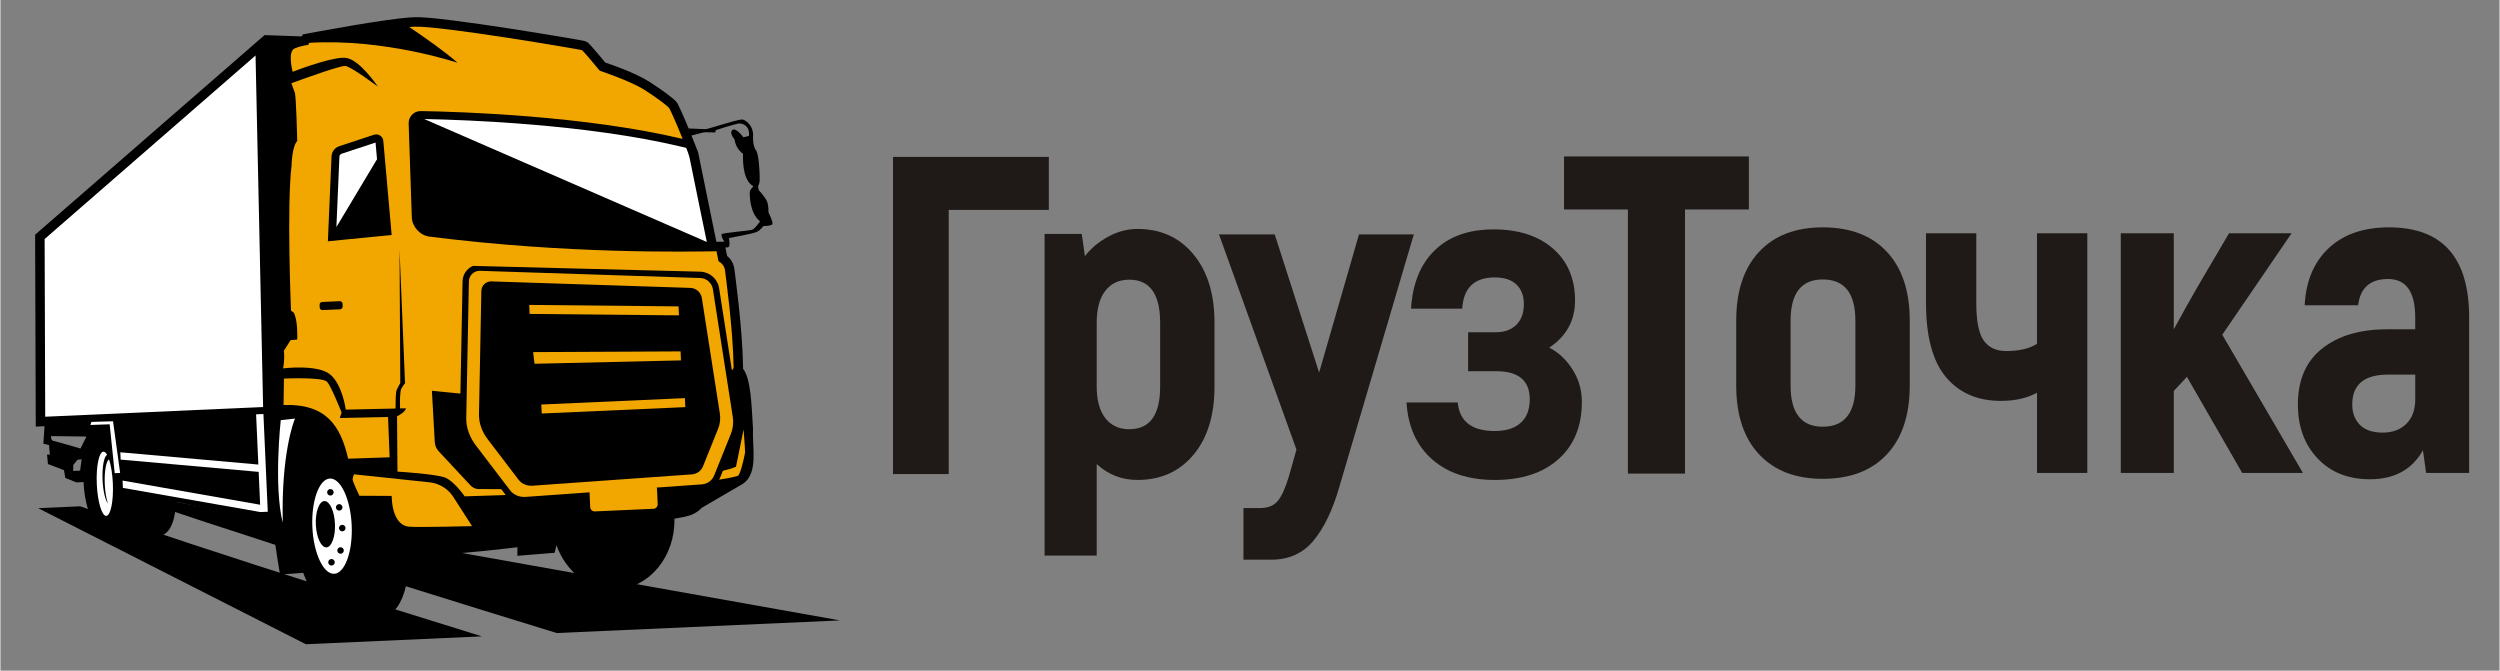 <?xml version="1.0" encoding="UTF-8"?>
<!DOCTYPE svg PUBLIC "-//W3C//DTD SVG 1.1//EN" "http://www.w3.org/Graphics/SVG/1.1/DTD/svg11.dtd">
<!-- Creator: CorelDRAW -->
<svg xmlns="http://www.w3.org/2000/svg" xml:space="preserve" width="999px" height="268px" style="shape-rendering:geometricPrecision; text-rendering:geometricPrecision; image-rendering:optimizeQuality; fill-rule:evenodd; clip-rule:evenodd"
viewBox="0 0 953.281 255.826"
 xmlns:xlink="http://www.w3.org/1999/xlink">
 <rect x="0" y="0" width="953.281" height="255.826" fill="#808080" stroke="none"/>
 <defs>
  <style type="text/css">
   <![CDATA[
    .fil0 {fill:none}
    .fil2 {fill:#F1A600}
    .fil1 {fill:black}
    .fil3 {fill:white}
    .fil4 {fill:#1F1A17;fill-rule:nonzero}
   ]]>
  </style>
 </defs>
 <g id="Слой_x0020_1">
  <rect class="fil0" x="-6.6847e-005" y="1.16178e-005" width="953.281" height="255.826"/>
  <path class="fil1" d="M66.976 191.494c0,0 253.223,45.158 253.223,45.158 0,0 -108.002,4.818 -108.002,4.818 -18.229,-5.594 -38.314,-11.805 -58.81,-18.233 -33.61,-10.54 -68.159,-21.61 -96.788,-31.279 0,-0.001 10.376,-0.463 10.376,-0.463zm-36.587 1.632c6.136,2.156 12.742,4.429 19.769,6.815 29.381,9.972 65.386,21.515 100.351,32.481 11.253,3.529 22.36,6.984 33.141,10.321 0,0 -67.153,2.995 -67.153,2.995 0,0 -102.11,-51.898 -102.11,-51.898 0,0 16.004,-0.714 16.004,-0.714z"/>
  <path class="fil1" d="M157.618 6.571c3.186,-0.142 8.253,0.395 14.742,1.203 6.489,0.807 14.159,1.923 21.53,3.058 7.371,1.136 14.44,2.291 19.703,3.177 2.632,0.443 4.811,0.819 6.358,1.092 0.773,0.137 1.387,0.248 1.83,0.332 0.222,0.041 0.399,0.076 0.552,0.107 0.076,0.016 0.143,0.03 0.231,0.051 0.088,0.02 -0.144,-0.146 0.712,0.235 1.144,0.51 0.979,0.622 1.143,0.774 0.164,0.152 0.292,0.283 0.432,0.428 0.278,0.291 0.584,0.63 0.932,1.022 0.694,0.785 1.538,1.77 2.366,2.749 1.314,1.551 2.103,2.508 2.571,3.074 2.332,0.77 11.301,3.832 16.811,7.322 2.779,1.76 5.082,3.384 6.783,4.665 0.85,0.641 1.548,1.193 2.094,1.648 0.546,0.454 0.824,0.65 1.339,1.238 0.428,0.488 0.389,0.525 0.458,0.643 0.07,0.118 0.122,0.216 0.18,0.324 0.114,0.216 0.239,0.462 0.387,0.766 0.297,0.607 0.684,1.434 1.154,2.479 0.699,1.556 1.581,3.593 2.583,6.042 3.086,0.115 6.017,0.23 6.392,0.266 0.802,0.078 11.386,-3.488 13.82,-3.683 0.163,-0.013 0.288,-0.011 0.373,0.008 1.352,0.305 4.49,2.476 3.968,7.123 0,0 0.03,3.405 1.182,4.692 1.152,1.287 1.591,11.122 1.276,12.231 -0.316,1.109 -0.542,1.485 -0.542,1.485 0,-0.001 0.308,1.446 0.308,1.446 0,-0.001 2.68,2.8 3.247,4.6 0.567,1.799 0.411,3.753 0.411,3.753 0,0 1.873,3.809 1.541,4.554 -0.332,0.745 -3.494,0.764 -3.494,0.764 0,0 -1.022,1.627 -2.695,2.311 -1.673,0.682 -10.397,2.254 -10.397,2.254 0,0 0.564,2.986 -0.19,3.449 -0.141,0.088 -0.568,0.136 -1.166,0.157 0,0 0.146,0.708 0.146,0.708 0.168,0.816 0.326,1.647 0.488,2.473 1.157,0.991 2.505,2.625 2.791,5.08 0.224,1.923 3.066,22.027 3.313,37.464 0,0 0.004,0.249 0.004,0.249 0,0 -0.03,0.246 -0.03,0.246 3.083,3.884 3.282,14.427 3.815,22.929 -0.336,7.157 2.074,16.683 -3.655,20.86 0,0 -15.977,9.329 -15.977,9.329 0,-0.001 -1.265,1.638 -4.136,2.739 -1.248,0.479 -3.759,0.968 -6.199,1.368 0.325,14.063 -9.217,26.333 -22.18,26.912 -10.381,0.463 -19.243,-6.737 -22.84,-16.832 0,0 -0.665,2.923 -0.665,2.923 0,0 -14.23,1.151 -14.23,1.151 0,0 0.026,-3.27 0.026,-3.27 0,0 -22.934,2.743 -25.361,2.336 -1.536,-0.258 -9.269,-1.467 -15.793,-2.485 -0.285,10.405 -0.666,26.384 -13.227,27.993 -2.832,0.333 -5.439,0.099 -7.07,0.171 -10.07,0.174 -16.585,-8.465 -20.276,-18.249 -0.001,0 -8.83,0.639 -8.83,0.639 -1.222,-7.124 -2.211,-13.828 -2.902,-20.497 0,0 -36.778,-7.15 -36.778,-7.15 -0.023,0.425 -0.051,0.848 -0.086,1.267 -0.264,3.278 -0.72,6.347 -2.396,9.021 -1.374,2.191 -3.822,3.115 -5.539,3.329 -1.716,0.214 -3.096,0.066 -3.676,0.091 -1.539,0.068 -2.984,-0.301 -4.291,-0.951 -1.084,0.776 -2.304,1.224 -3.269,1.357 -1.647,0.226 -2.889,0.061 -3.271,0.077 -2.207,0.099 -4.216,-0.868 -5.709,-2.169 -1.492,-1.301 -2.631,-2.958 -3.59,-4.864 -1.918,-3.811 -3.105,-8.697 -3.393,-14.122 -0.012,-0.218 -0.02,-0.434 -0.028,-0.65 0,0 -2.768,0.124 -2.768,0.124 0,0 -4.213,-1.698 -4.213,-1.698 0,0 -0.497,-2.959 -0.497,-2.959 0,0 -6.127,-2.343 -6.127,-2.343 0,0 -0.345,-3.634 -0.345,-3.634 0,0 1.099,0.072 1.099,0.072 -0.001,0 -0.347,-3.695 -0.347,-3.695 -0.001,0 -2.152,-0.513 -2.152,-0.513 -0.001,0 0.453,-6.653 0.453,-6.653 0,0 -3.35,0.149 -3.35,0.149 -0.001,0 -0.246,-73.195 -0.246,-73.195 0,-0.001 87.515,-76.146 87.515,-76.146 0,0 14.202,0.503 14.202,0.503 0,0 0.366,-0.759 0.366,-0.759 0,0 1.786,-0.34 1.786,-0.34 0,0 7.54,-1.436 16.336,-2.928 8.796,-1.492 18.669,-3.05 24.175,-3.295 0,0 0,0 0,0zm124.319 40.51c-1.421,0.043 -9.059,2.564 -9.059,2.564 0,0 -0.219,0.87 -0.219,0.87 0,0 -3.532,-0.101 -4.134,-0.074 -0.22,0.01 -2.336,0.564 -4.929,1.263 0,0 2.528,6.39 2.528,6.39 0,0 6.974,34.141 6.974,34.141 0,0 2.985,-0.043 2.985,-0.043 0,-0.001 -1.32,-2.197 -1.004,-2.813 0.317,-0.616 10.437,-1.326 11.624,-1.723 1.187,-0.397 3.039,-3.232 3.039,-3.232 -4.013,-3.176 -3.886,-9.978 -3.932,-11.009 -0.046,-1.03 1.442,-2.387 1.442,-2.387 -4.658,-2.201 -3.993,-12.382 -3.993,-12.382 -2.93,-2.02 -3.258,-5.533 -3.258,-5.533 0,0 -2.078,-2.23 -0.844,-3.49 1.234,-1.26 4.251,2.736 4.251,2.736 0,0 2.128,-0.525 2.128,-0.525 0.335,-4.059 -2.443,-4.623 -3.481,-4.749 -0.033,-0.004 -0.072,-0.005 -0.118,-0.004 0,0 0,0 0,0zm-262.635 119.262c0,0 -0.184,1.643 0.943,1.851 1.128,0.207 10.28,2.896 10.28,2.896 0,0 2.291,-4.575 2.291,-4.575 0,-0.001 -13.515,-0.172 -13.515,-0.172zm11.665 8.857c0,0 -1.541,0.155 -1.541,0.155 0,0 -1.633,1.966 -1.633,1.966 0,0 -0.068,2.326 -0.068,2.326 0,0 2.662,-0.118 2.662,-0.118 -0.001,0 0.581,-4.328 0.581,-4.328z"/>
  <path class="fil2" d="M157.778 10.177c9.957,-0.444 63.534,8.724 64.03,8.945 0.497,0.221 6.798,7.848 6.798,7.848 0,0 11.609,3.862 16.993,7.272 5.384,3.409 8.919,6.293 9.432,6.879 0.205,0.234 2.335,4.647 5.189,11.862 -37.388,-8.872 -84.758,-10.364 -99.835,-10.615 -2.671,-0.045 -4.764,2.113 -4.674,4.784 0,0 1.201,35.7 1.201,35.7 0.122,3.611 3.122,6.942 6.706,7.397 52.52,6.674 97.912,5.763 109.532,5.593 0.261,1.266 0.514,2.541 0.754,3.825 0,0 2.196,1.02 2.475,3.416 0.279,2.397 3.049,22.06 3.29,37.105 0,0 -0.077,0.631 -0.662,1.003 0,0 -4.873,-31.256 -4.873,-31.256 -0.551,-3.539 -3.582,-6.186 -7.145,-6.302 0,0 -86.764,-2.207 -86.764,-2.207 -2.271,0.988 -3.894,3.24 -3.945,5.859 0,0 -0.827,42.846 -0.827,42.846 0,0 -10.871,-1.074 -10.871,-1.074 0,0 1.093,19.561 1.093,19.561 0.074,1.319 0.608,2.572 1.51,3.538 -0.001,0 12.177,13.052 12.177,13.052 0.797,0.854 1.911,1.341 3.08,1.345 0,0 8.592,0.029 8.592,0.029 0,0 1.478,1.938 1.478,1.938 0.083,0.108 0.168,0.213 0.255,0.316 -4.968,0.175 -10.183,0.341 -15.69,0.495 0,0 -3.957,-5.76 -7.46,-7.152 -3.503,-1.392 -18.168,-2.286 -18.168,-2.286 0,-0.001 -0.166,-21.071 -0.166,-21.071 0,0 3.28,-1.695 3.39,-3.076 0,0 -2.23,0.049 -2.23,0.049 -0.064,-1.936 -0.141,-6.488 0.515,-7.63 0.838,-1.457 1.377,-1.911 1.377,-1.911 0,0 -2.097,-50.88 -2.097,-50.88 0,-0.001 0.285,50.745 0.285,50.745 0,0 -0.879,1.501 -1.388,2.643 -0.361,0.81 -0.425,4.801 -0.433,7.07 0,-0.001 -18.977,0.419 -18.977,0.419 0,0 -1.257,-9.626 -6.053,-13.488 -4.795,-3.862 -17.863,-2.245 -17.863,-2.245 0,0 0.714,-3.074 0.309,-6.705 0,0 2.556,-4.068 2.556,-4.068 0,-0.001 2.545,-0.236 2.545,-0.236 0,0 0.338,-7.437 -1.371,-10.28 0,0 -1.007,-0.746 -1.007,-0.746 -0.001,0 -1.67,-39.685 0.209,-55.427 0,0 0.186,-7.407 2.168,-9.259 0,0 -0.386,-17.318 -0.96,-18.626 -0.272,-0.618 -0.818,-2.039 -1.286,-3.423 5.65,-2.066 18.82,-6.791 20.583,-6.6 2.248,0.244 12.396,7.878 12.396,7.878 0,0 -7.008,-10.528 -12.362,-10.977 -0.334,-0.028 -0.706,-0.032 -1.108,-0.014 -6.035,0.265 -19.019,5.353 -19.019,5.353 -0.001,0 -2.049,-7.756 0.758,-8.915 2.807,-1.159 5.172,-1.326 5.172,-1.326 0,0 0.389,-0.809 0.389,-0.809 28.697,-1.757 56.562,7.589 56.562,7.589 -4.456,-3.985 -12.282,-9.493 -18.401,-13.63 0.664,-0.055 1.286,-0.098 1.836,-0.122zm-14.538 41.091c-0.257,0.009 -0.511,0.055 -0.755,0.135 0,-0.001 -13.24,4.361 -13.24,4.361 -1.699,0.56 -2.873,2.112 -2.95,3.898 0,0 -1.393,32.372 -1.393,32.372 0,0 24.326,-2.397 24.326,-2.397 -0.001,0 -3.185,-35.881 -3.185,-35.881 -0.122,-1.444 -1.355,-2.539 -2.803,-2.488zm-13.825 63.621c0,0 -6.697,0.299 -6.697,0.299 -0.571,0.026 -1.01,0.505 -0.984,1.076 0,0 0.046,1.03 0.046,1.03 0.025,0.571 0.505,1.01 1.076,0.985 -0.001,0 6.697,-0.299 6.697,-0.299 0.57,-0.026 1.01,-0.506 0.984,-1.076 0,-0.001 -0.045,-1.031 -0.045,-1.031 -0.026,-0.57 -0.506,-1.009 -1.077,-0.984zm154.054 48.951c0.364,4.63 0.624,8.459 0.571,8.761 -0.138,0.78 -0.424,2.084 -0.424,2.084 0,0 -1.307,6.109 -2.251,6.76 -0.28,0.192 -2.345,0.763 -7.219,1.527 0.117,-0.224 0.225,-0.455 0.32,-0.693 0,0 1.091,-2.713 1.091,-2.713 3.657,-0.829 5.024,-1.563 5.024,-1.563 0,0 1.526,-7.457 2.888,-14.163z"/>
  <path class="fil2" d="M148.451 174.434c0,0 -0.599,-15.372 -0.599,-15.372 0,-0.001 -18.393,0.39 -18.393,0.39 -0.001,-0.001 0.681,-2.095 0.681,-2.095 -0.001,0 -3.879,-9.807 -5.513,-11.712 -1.634,-1.907 -16.487,-1.243 -16.487,-1.243 -0.001,0 -0.153,10.072 -0.153,10.072 16.461,-0.514 21.727,8.04 24.659,20.494 0,0 15.806,-0.533 15.806,-0.534z"/>
  <path class="fil3" d="M107.698 199.411c-0.679,-26.128 4.228,-38.878 4.675,-39.75 0,0 -5.447,0.608 -5.447,0.608 0,0 -2.77,25.187 0.772,39.142z"/>
  <path class="fil2" d="M182.512 103.309c0.068,-0.005 0.136,-0.007 0.205,-0.009 0.071,-0.001 0.143,-0.001 0.214,0.002 0,0 83.98,2.74 83.98,2.74 2.427,0.079 4.472,1.868 4.846,4.267 0,0 7.599,48.747 7.599,48.747 0.341,2.188 0.082,4.42 -0.744,6.474 0,0 -6.378,15.852 -6.378,15.852 -0.774,1.924 -2.592,3.23 -4.66,3.377 0,0 -17.226,1.224 -17.226,1.224 0.055,0.154 0.088,0.319 0.095,0.491 0,0 0.26,5.828 0.26,5.828 0.042,0.941 -0.682,1.734 -1.624,1.776 0,0 -22.342,0.997 -22.342,0.997 -0.942,0.041 -1.734,-0.683 -1.776,-1.624 0,0 -0.252,-5.645 -0.252,-5.645 0,0 -24.411,1.735 -24.411,1.735 -2.243,0.16 -4.51,-0.691 -5.874,-2.478 -0.001,0 -12.977,-17.011 -12.977,-17.011 -2.353,-3.084 -3.841,-6.742 -3.767,-10.62 0,0 1.005,-52.096 1.005,-52.096 0.041,-2.153 1.724,-3.882 3.826,-4.025 0,0 0,0 0,0zm4.392 4.037c-1.9,0.129 -3.42,1.692 -3.457,3.638 0,0 -0.909,47.076 -0.909,47.076 -0.068,3.504 1.278,6.809 3.404,9.596 0,-0.001 11.726,15.371 11.726,15.371 1.232,1.615 3.281,2.384 5.307,2.24 0,0 60.791,-4.321 60.791,-4.321 1.868,-0.133 3.511,-1.313 4.211,-3.051 0,-0.001 5.764,-14.325 5.764,-14.325 0.747,-1.856 0.98,-3.873 0.672,-5.849 0,0 -6.867,-44.048 -6.867,-44.048 -0.338,-2.168 -2.186,-3.784 -4.379,-3.855 0,0 -75.886,-2.476 -75.886,-2.476 -0.064,-0.001 -0.129,-0.002 -0.193,-0.001 -0.063,0.001 -0.124,0.003 -0.186,0.008 0,0 0,0 0,-0.001z"/>
  <path class="fil2" d="M258.67 116.867c0,0 -56.977,-0.556 -56.977,-0.556 0,0 0.153,3.435 0.153,3.435 0,-0.001 56.977,0.555 56.977,0.555 0,0 -0.153,-3.434 -0.153,-3.434z"/>
  <path class="fil2" d="M259.435 134.039c0,0 -56.251,0.272 -56.251,0.272 -0.001,0 0.542,4.449 0.542,4.449 0,0 55.862,-1.288 55.862,-1.288 0,0 -0.153,-3.434 -0.153,-3.434z"/>
  <path class="fil2" d="M261.091 151.859c0,0 -54.778,2.444 -54.778,2.444 0,-0.001 0.153,3.434 0.153,3.434 0,0 54.778,-2.443 54.778,-2.443 0,0 -0.153,-3.434 -0.153,-3.435z"/>
  <path class="fil3" d="M97.309 21.172c0,0 -80.456,70.004 -80.456,70.004 0,0 0.228,67.782 0.228,67.782 -0.001,0 83.112,-3.707 83.112,-3.707 0,0 -2.884,-134.079 -2.884,-134.079z"/>
  <path class="fil3" d="M125.671 182.538c0,0 0,0 0,0 4.115,-0.184 7.867,7.867 8.312,17.834 0.445,9.967 -2.576,18.319 -6.691,18.503 -0.001,0 0,0 0,0 -4.116,0.184 -7.868,-7.867 -8.312,-17.834 -0.445,-9.967 2.576,-18.32 6.691,-18.503zm0.139 4.003l-0.004 0.001c-0.683,0.03 -1.22,0.617 -1.189,1.3l0 0c0.03,0.683 0.618,1.22 1.301,1.189 0,0 0,0 0,0 0.683,-0.03 1.22,-0.617 1.189,-1.3 -0.031,-0.682 -0.615,-1.218 -1.297,-1.19zm-2.247 4.576c-0.001,0 -0.003,0 -0.005,0 -2.003,0.089 -3.473,4.155 -3.257,9.005l0 -0.001c0.216,4.851 2.042,8.769 4.045,8.68 2.003,-0.089 3.472,-4.155 3.256,-9.005 0,0 0,0 0,0 -0.216,-4.845 -2.039,-8.761 -4.04,-8.679zm5.599 1.168l-0.003 0.001c-0.684,0.03 -1.22,0.617 -1.189,1.301l0 0c0.03,0.683 0.617,1.22 1.301,1.189l0 -0.001c0.683,-0.03 1.22,-0.617 1.189,-1.3 0,0 0,0 0,0 -0.03,-0.682 -0.615,-1.218 -1.297,-1.19zm1.17 7.906l-0.004 0c-0.683,0.03 -1.22,0.618 -1.189,1.301l0 0c0.031,0.683 0.618,1.22 1.301,1.189 0,0 0,0 0,0 0.683,-0.031 1.22,-0.618 1.189,-1.301 -0.03,-0.682 -0.615,-1.218 -1.297,-1.189zm-0.651 8.546l-0.003 0c-0.684,0.03 -1.22,0.618 -1.19,1.301l0 0c0.031,0.683 0.618,1.22 1.301,1.189l0 0c0.683,-0.031 1.22,-0.618 1.189,-1.301 0,0 0,0 0,0 -0.03,-0.682 -0.615,-1.218 -1.297,-1.189zm-3.456 4.499l-0.003 0c-0.683,0.03 -1.22,0.618 -1.189,1.301 0,0 0,0 0,0 0.03,0.683 0.618,1.22 1.301,1.189 0.683,-0.03 1.22,-0.617 1.189,-1.3 -0.03,-0.682 -0.615,-1.218 -1.297,-1.189z"/>
  <path class="fil2" d="M179.903 200.692c0,0 -19.808,0.519 -23.958,0.217 -4.15,-0.301 -6.536,-4.697 -6.729,-11.745 0,0 -12.291,-0.06 -12.291,-0.06 0,0 -2.678,-5.477 -2.594,-6.332 0.084,-0.856 0.526,-1.849 0.526,-1.849 0,0 28.855,3.061 28.855,3.061 3.704,0.393 7.036,2.449 9.048,5.582 0,0 7.144,11.125 7.144,11.125z"/>
  <path class="fil3" d="M39.268 172.274c0.477,-0.021 0.968,0.405 1.433,1.243 -1.203,0.477 -1.967,4.659 -1.749,9.563 0.183,4.1 1.01,7.73 2.041,8.959 -0.632,-1.779 -1.074,-4.468 -1.201,-7.318 -0.211,-4.72 0.489,-8.799 1.628,-9.501 0.767,2.295 1.299,5.642 1.457,9.172 0.299,6.722 -0.836,12.315 -2.517,12.39l0 0c-1.68,0.074 -3.31,-5.395 -3.61,-12.117 0,-0.001 0,-0.001 0,-0.001 -0.3,-6.722 0.836,-12.315 2.517,-12.39 0,0 0,0 0,0z"/>
  <path class="fil3" d="M100.312 157.923c0,0 1.663,37.277 1.663,37.277 0,0 -2.793,0.124 -2.793,0.124 0,0 -52.483,-9.217 -52.483,-9.217 0,0 -0.124,-2.793 -0.124,-2.793 -0.001,0 52.483,9.218 52.483,9.218 0,-0.001 -0.559,-12.532 -0.559,-12.532 -0.001,0 -52.647,-4.684 -52.647,-4.684 -0.001,0 -0.125,-2.793 -0.125,-2.793 0,0 52.647,4.683 52.647,4.683 0,0 -0.855,-19.159 -0.855,-19.159 0,0 2.793,-0.124 2.793,-0.124z"/>
  <path class="fil3" d="M45.652 180.401c0,0 -2.064,0.092 -2.064,0.092 0,-0.001 -1.927,-18.651 -1.927,-18.651 0,0 -7.349,0.267 -7.349,0.267 0,0 0.374,-1.173 0.374,-1.173 0,0 8.262,-0.247 8.262,-0.247 0,0 2.704,19.711 2.704,19.711z"/>
  <path class="fil3" d="M143.079 54.374c0,0 0.565,6.361 0.565,6.361 -0.001,0 -15.497,25.882 -15.497,25.882 0,0 1.154,-26.825 1.154,-26.825 0.024,-0.546 0.366,-0.999 0.886,-1.17 0,0 12.892,-4.247 12.892,-4.247z"/>
  <path class="fil3" d="M161.647 45.403c16.194,0.311 61.924,1.976 97.879,10.508 0,-0.001 2.068,0.491 2.068,0.491 0.578,1.491 1.145,3.041 1.253,3.67 0.233,1.366 6.599,32.225 6.599,32.225 0,0 -107.799,-46.895 -107.799,-46.895z"/>
  <polygon class="fil4" points="399.906,59.849 399.906,80.071 361.71,80.071 361.71,180.831 340.452,180.831 340.452,59.849 "/>
  <path class="fil4" d="M433.72 87.329c8.872,0 15.987,3.226 21.345,9.679 5.357,6.452 8.036,15.152 8.036,26.097l0 24.369c0,10.946 -2.679,19.616 -8.036,26.011 -5.358,6.395 -12.473,9.592 -21.345,9.592 -5.992,0 -11.176,-2.016 -15.555,-6.049l0 34.912 -19.875 0 0 -122.71 14.172 0 1.21 8.469c2.305,-2.995 5.271,-5.473 8.901,-7.432 3.63,-1.959 7.345,-2.938 11.148,-2.938zm8.642 60.145l0 -24.369c0,-10.945 -3.917,-16.419 -11.752,-16.419 -3.918,0 -6.971,1.411 -9.16,4.234 -2.189,2.823 -3.284,6.884 -3.284,12.184l0 24.369c0,5.185 1.095,9.189 3.284,12.012 2.189,2.822 5.242,4.234 9.16,4.234 7.835,0 11.752,-5.416 11.752,-16.246z"/>
  <path class="fil4" d="M518.214 89.404l20.912 0 -28.344 96.094c-2.535,8.872 -5.819,15.756 -9.851,20.654 -4.033,4.897 -9.448,7.345 -16.246,7.345l-10.543 0 0 -19.703 6.395 0c2.996,0 5.243,-0.922 6.74,-2.765 1.498,-1.843 2.881,-4.897 4.148,-9.16l2.938 -10.37 -29.554 -82.094 21.258 0 16.938 52.713 15.209 -52.713z"/>
  <path class="fil4" d="M590.782 132.611c3.457,1.728 6.395,4.465 8.815,8.209 2.419,3.745 3.629,7.921 3.629,12.53 0,9.217 -2.966,16.477 -8.901,21.777 -5.934,5.3 -14.028,7.95 -24.282,7.95 -10.024,0 -18.003,-2.621 -23.937,-7.864 -5.934,-5.242 -9.189,-12.473 -9.765,-21.69l19.53 0c0.691,7.259 5.415,10.889 14.172,10.889 4.263,0 7.547,-1.038 9.851,-3.111 2.305,-2.074 3.457,-5.07 3.457,-8.987 0,-7.144 -4.263,-10.716 -12.79,-10.716l-10.715 0 0 -14.863 10.542 0c3.341,0 5.963,-0.951 7.864,-2.852 1.901,-1.901 2.852,-4.522 2.852,-7.863 0,-3.226 -0.951,-5.732 -2.852,-7.519 -1.901,-1.786 -4.638,-2.679 -8.209,-2.679 -7.835,0 -11.983,3.975 -12.444,11.926l-19.53 0c0.576,-9.564 3.601,-16.996 9.074,-22.296 5.473,-5.3 12.934,-7.95 22.382,-7.95 9.563,0 17.139,2.449 22.727,7.345 5.588,4.897 8.382,11.493 8.382,19.789 0,7.605 -3.284,13.596 -9.851,17.975z"/>
  <polygon class="fil4" points="666.939,59.676 666.939,79.897 642.57,79.897 642.57,180.657 620.794,180.657 620.794,79.897 596.424,79.897 596.424,59.676 "/>
  <path class="fil4" d="M695.116 182.644c-10.37,0 -18.464,-3.111 -24.282,-9.333 -5.818,-6.222 -8.728,-14.979 -8.728,-26.27l0 -24.715c0,-11.292 2.91,-20.048 8.728,-26.271 5.818,-6.222 13.913,-9.332 24.282,-9.332 10.485,0 18.637,3.111 24.456,9.332 5.818,6.222 8.728,14.979 8.728,26.271l0 24.715c0,11.292 -2.909,20.048 -8.728,26.27 -5.818,6.222 -13.971,9.333 -24.456,9.333zm0 -19.875c8.296,0 12.444,-5.243 12.444,-15.728l0 -24.715c0,-10.485 -4.147,-15.728 -12.444,-15.728 -8.18,0 -12.271,5.243 -12.271,15.728l0 24.715c0,10.485 4.091,15.728 12.271,15.728z"/>
  <path class="fil4" d="M776.844 88.969l19.184 0 0 91.427 -19.184 0 0 -30.591c-3.802,2.074 -8.411,3.111 -13.826,3.111 -8.872,0 -15.842,-3.025 -20.912,-9.074 -5.07,-6.049 -7.605,-15.469 -7.605,-28.258l0 -26.616 19.184 0 0 26.616c0,6.913 0.95,11.695 2.851,14.345 1.901,2.65 4.753,3.975 8.555,3.975 4.955,0 8.872,-0.922 11.752,-2.765l0 -42.171z"/>
  <path class="fil4" d="M855.115 180.397l-21.085 -36.64 -5.012 5.357 0 31.283 -20.221 0 0 -91.427 20.221 0 0 36.64c2.765,-5.07 5.761,-10.427 8.987,-16.073l12.098 -20.567 23.851 0 -26.443 38.714 30.764 52.713 -23.16 0z"/>
  <path class="fil4" d="M911.092 86.723c20.394,0 30.59,11.464 30.59,34.393l0 59.281 -16.419 0 -1.21 -8.642c-4.148,7.374 -10.888,11.061 -20.221,11.061 -8.295,0 -14.95,-2.65 -19.962,-7.95 -5.012,-5.301 -7.518,-12.156 -7.518,-20.567 0,-9.332 3.082,-16.448 9.246,-21.344 6.165,-4.897 14.432,-7.345 24.802,-7.345l10.715 0 0 -4.493c0,-9.794 -3.457,-14.691 -10.37,-14.691 -6.798,0 -10.6,3.341 -11.407,10.024l-20.394 0c0.461,-9.218 3.515,-16.477 9.16,-21.777 5.646,-5.3 13.308,-7.95 22.987,-7.95zm10.024 65.676l0 -9.506 -10.37 0c-9.102,0 -13.653,3.803 -13.653,11.407 0,3.226 0.98,5.819 2.938,7.778 1.959,1.959 4.839,2.938 8.642,2.938 3.802,0 6.826,-1.124 9.074,-3.37 2.247,-2.247 3.37,-5.329 3.37,-9.246z"/>
 </g>
</svg>
